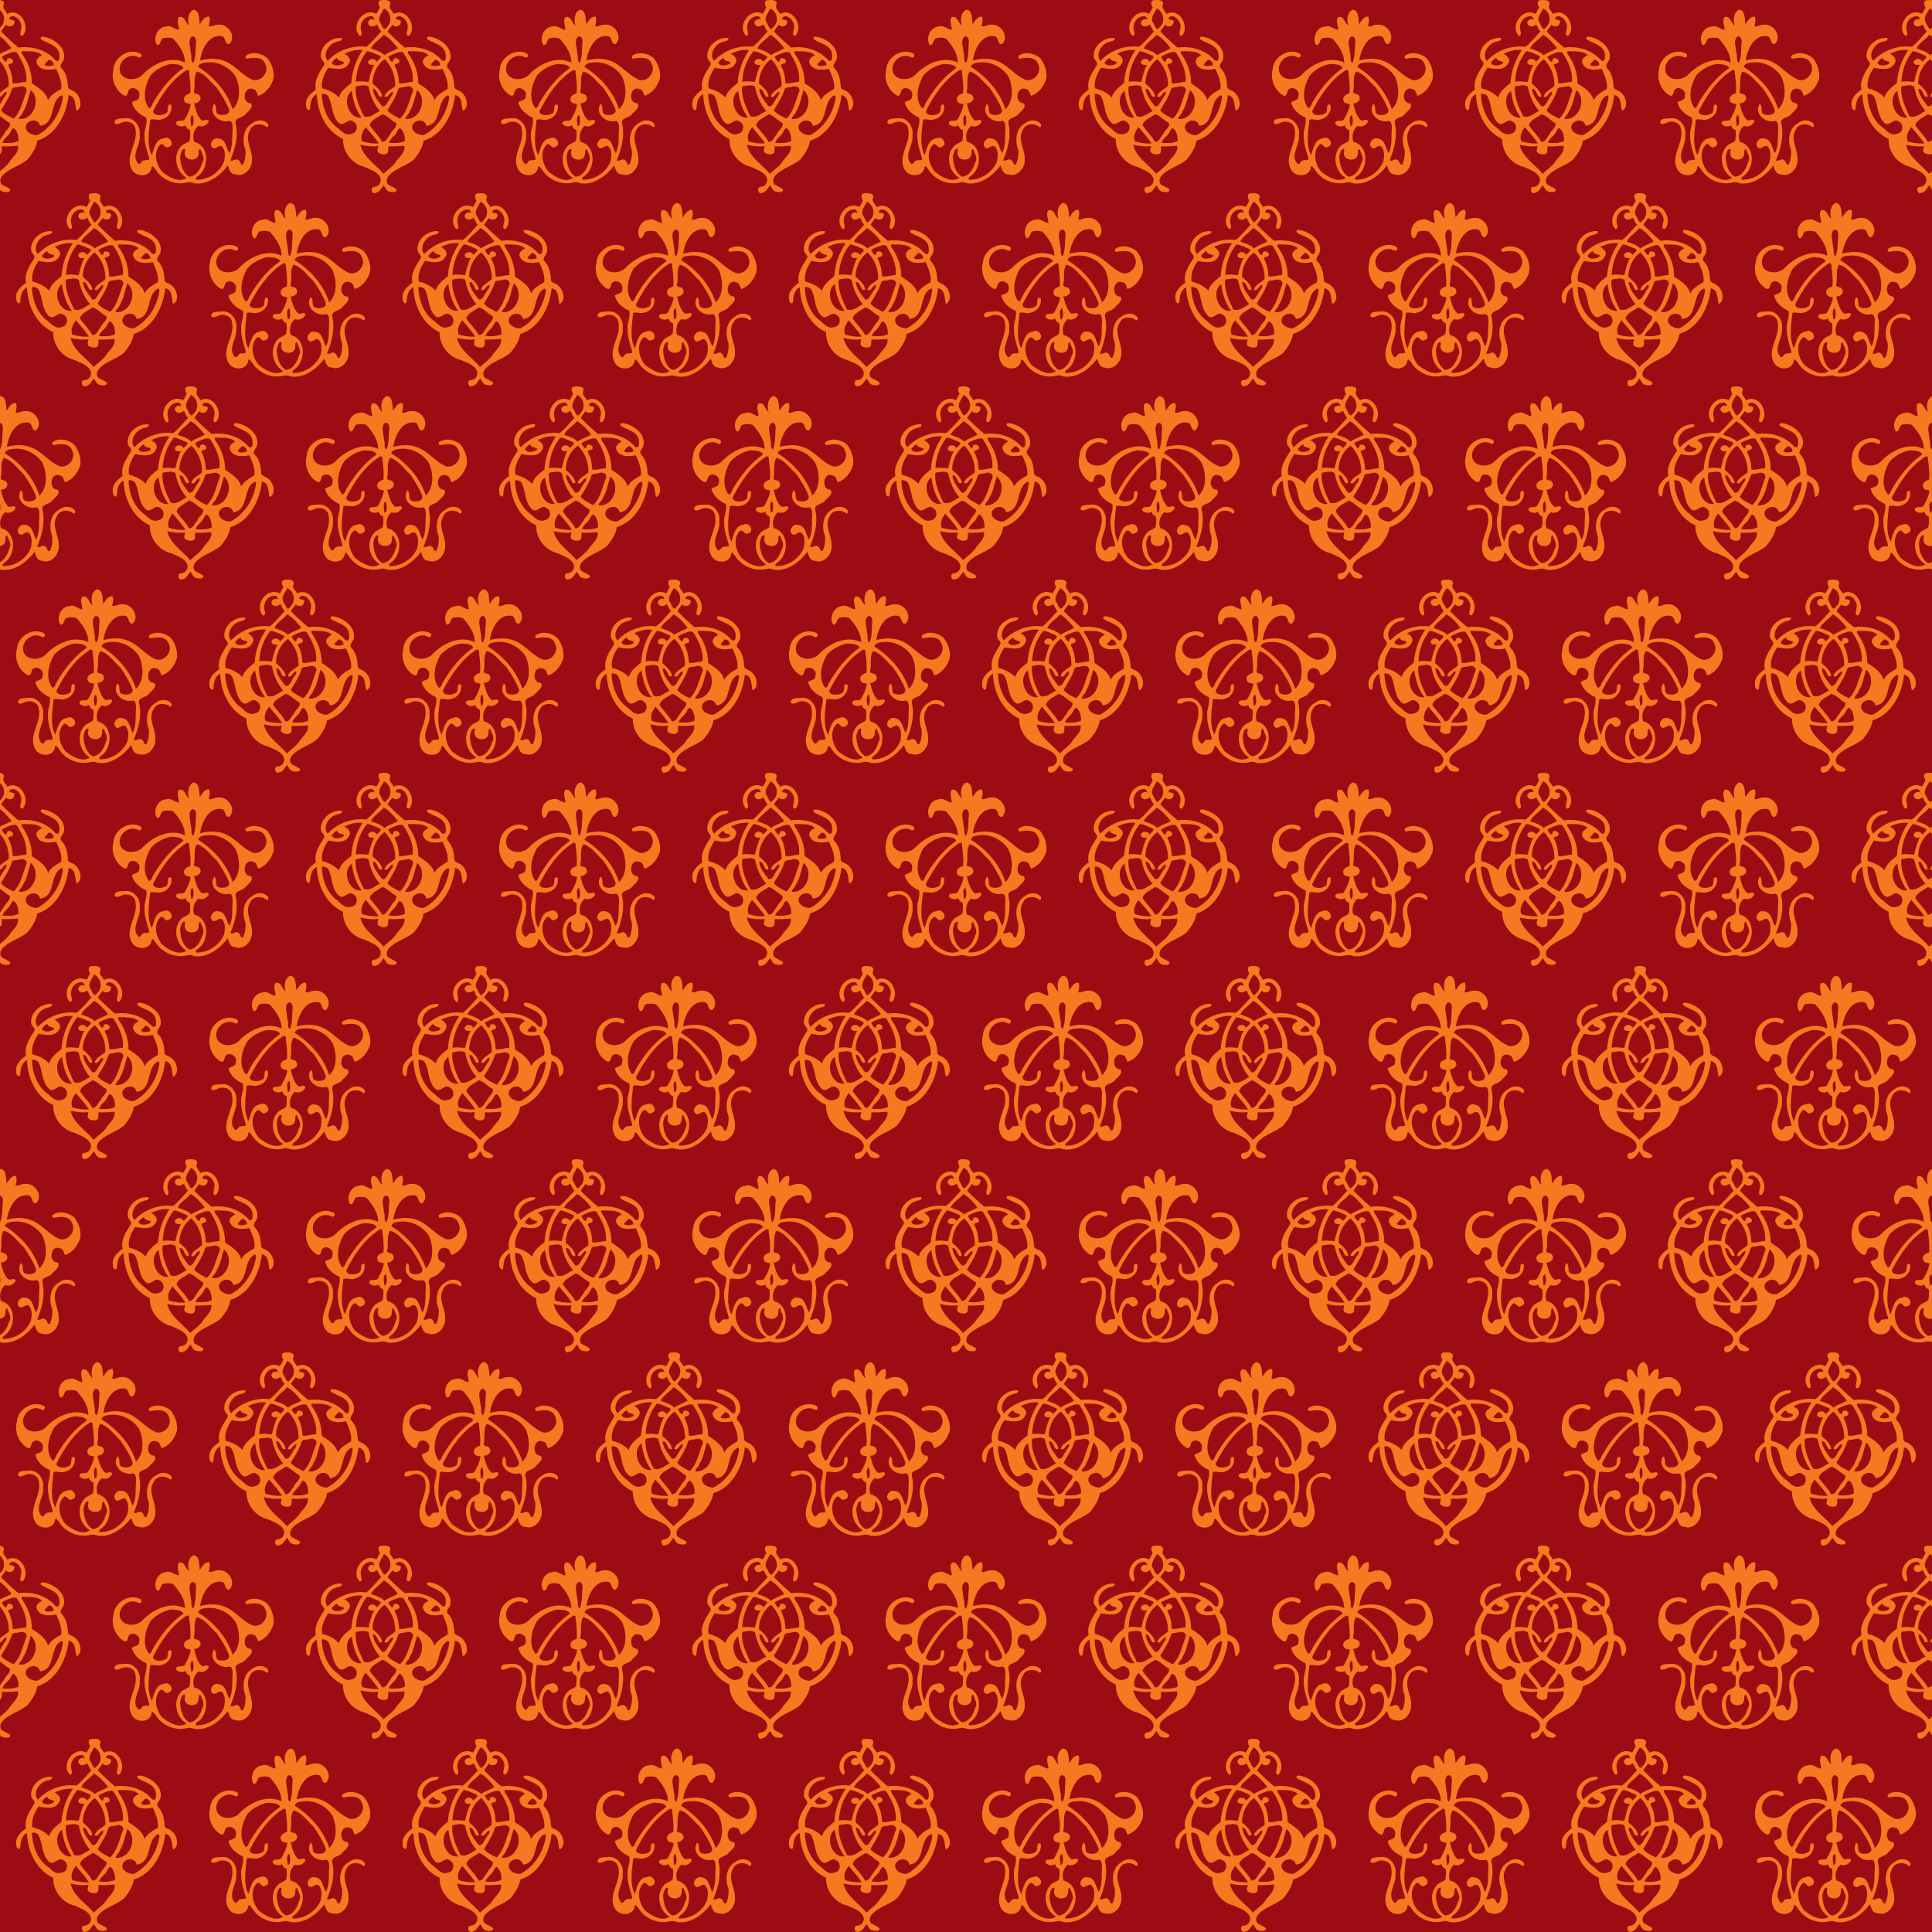 <?xml version="1.0" encoding="UTF-8" standalone="no"?>
<!-- Created with Inkscape (http://www.inkscape.org/) -->

<svg
   xmlns:dc="http://purl.org/dc/elements/1.1/"
   xmlns:cc="http://creativecommons.org/ns#"
   xmlns:rdf="http://www.w3.org/1999/02/22-rdf-syntax-ns#"
   xmlns:svg="http://www.w3.org/2000/svg"
   xmlns="http://www.w3.org/2000/svg"
   xmlns:xlink="http://www.w3.org/1999/xlink"
   xmlns:sodipodi="http://sodipodi.sourceforge.net/DTD/sodipodi-0.dtd"
   xmlns:inkscape="http://www.inkscape.org/namespaces/inkscape"
   width="338.667mm"
   height="338.667mm"
   viewBox="0 0 1200 1200"
   id="svg2"
   version="1.1"
   inkscape:version="0.91 r13725"
   sodipodi:docname="BackgroundPattern101Colour.svg">
  <defs
     id="defs4">
    <clipPath
       clipPathUnits="userSpaceOnUse"
       id="clipPath4457">
      <path
         style="opacity:0.6;fill:#ff0000;fill-opacity:1;stroke:none;stroke-width:6;stroke-miterlimit:4;stroke-dasharray:none;stroke-opacity:1"
         d="m 690,-747.638 1200,0 0,1200 -1200,0 z"
         id="path4459"
         inkscape:connector-curvature="0" />
    </clipPath>
  </defs>
  <sodipodi:namedview
     id="base"
     pagecolor="#ffffff"
     bordercolor="#666666"
     borderopacity="1.0"
     inkscape:pageopacity="0.0"
     inkscape:pageshadow="2"
     inkscape:zoom="0.55833335"
     inkscape:cx="599.99998"
     inkscape:cy="599.99998"
     inkscape:document-units="px"
     inkscape:current-layer="layer1"
     showgrid="false"
     inkscape:window-width="1600"
     inkscape:window-height="837"
     inkscape:window-x="-8"
     inkscape:window-y="-8"
     inkscape:window-maximized="1"
     fit-margin-top="0"
     fit-margin-left="0"
     fit-margin-right="0"
     fit-margin-bottom="0" />
  <g
     inkscape:label="Layer 1"
     inkscape:groupmode="layer"
     id="layer1"
     transform="translate(-690,747.638)">
    <g
       id="g4349"
       clip-path="url(#clipPath4457)">
      <path
         style="opacity:1;fill:#9d0c12;fill-opacity:1;stroke:none;stroke-width:6;stroke-miterlimit:4;stroke-dasharray:none;stroke-opacity:1"
         d="m 690,-747.638 1200,0 0,1200 -1200,0 z"
         id="path8721"
         inkscape:connector-curvature="0" />
      <path
         id="path4690"
         d="m 746.572,332.485 c 2.11,-0.21 6.111,-0.509 5.892,2.494 -1.484,2.297 1.181,4.073 2.089,6.034 7.932,-4.283 14.628,7.828 9.635,13.469 -2.974,0.747 -0.894,-3.711 -0.967,-5.179 0.582,-3.179 -3.551,-8.429 -6.856,-6.375 -2.427,2.562 3.757,0.873 2.53,3.464 -0.209,2.489 -3.562,3.213 -5.201,1.353 -0.84,1.448 -2.365,2.824 -2.963,4.235 3.386,3.446 6.978,6.826 10.692,9.95 8.322,-1.227 17.532,1.403 22.987,7.852 3.007,1.883 2.625,-2.998 2.281,-4.597 -1.425,-5.148 -7.374,-5.822 -11.239,-8.41 -1.016,-2.132 1.823,-1.623 3.047,-1.309 6.003,1.615 12.412,6.708 11.25,13.399 -0.341,1.928 -3.305,3.939 -1.531,5.825 2.915,2.922 3.695,7.112 3.977,11.017 -0.282,2.672 3.256,2.41 4.527,4.073 3.224,2.384 5.041,9.399 0.78,11.374 -1.1,-3.331 -0.084,-8.736 -4.852,-9.758 -1.205,11.492 -7.476,24.678 -19.526,28.386 -0.61,4.343 -3.202,8.13 -5.905,11.529 -4.651,4.154 -11.388,5.381 -15.619,10.063 -1.376,1.408 -2.024,3.944 -0.588,5.507 1.698,1.154 3.749,1.76 5.334,3.105 0.168,2.263 -3.045,1.762 -4.483,1.403 -2.037,-0.38 -2.454,-2.714 -3.643,-3.873 -1.363,1.715 -2.359,4.165 -4.797,4.613 -2.652,1.351 -3.695,-3.561 -1.032,-3.7 2.844,-0.013 4.751,-2.851 3.955,-5.368 -1.549,-4.073 -6.287,-5.232 -9.885,-7.041 -7.98,-1.865 -13.674,-9.404 -13.401,-17.327 -10.741,-4.972 -15.974,-16.734 -16.288,-27.82 -3.592,1.665 -3.931,5.683 -4.234,9.003 -0.517,2.295 -2.801,-0.304 -2.387,-1.613 -0.932,-4.558 2.638,-7.896 6.022,-10.246 -1.243,-5.712 2.086,-10.409 4.927,-14.977 1.417,-1.941 -1.655,-3.283 -1.745,-5.206 -0.761,-6.706 6.463,-12.795 13.097,-11.812 0.125,2.266 -2.95,1.825 -4.448,2.722 -4.291,1.563 -7.699,7.839 -4.475,11.4 5.746,-6.265 15.118,-9.955 23.938,-8.702 3.503,-2.662 6.322,-6.409 9.373,-9.585 -1.484,-1.104 -1.666,-2.94 -2.693,-4.304 -1.514,1.243 -3.95,2.053 -5.225,-0.013 -1.284,-2.171 1.758,-4.041 3.63,-2.924 -0.068,-1.23 -1.208,-2.685 -2.66,-2.114 -4.318,0.344 -6.767,5.256 -5.51,9.024 0.271,0.876 0.675,3.378 -0.972,3.113 -5.905,-6.037 2.126,-17.907 10.215,-13.726 0.983,-0.826 1.514,-2.693 2.346,-3.845 -0.734,-1.398 -1.818,-4.096 0.601,-4.582 m 1.956,5.169 c -1.482,2.869 -4.635,6.218 -1.934,9.391 0.685,1.348 1.877,5.059 3.503,2.386 3.96,-3.412 2.79,-9.567 -1.568,-11.778 m -0.179,16.325 c -2.308,3 -6.561,5.043 -7.94,8.494 2.806,0.989 6.182,1.838 8.387,4.183 2.449,-1.949 5.962,-2.727 8.327,-4.38 -2.335,-2.977 -5.491,-6.643 -8.774,-8.298 m -17.004,9.462 c -2.56,0.325 -5.03,1.146 -7.33,2.266 2.07,1.353 4.486,3.255 2.774,5.964 -2.416,4.776 -8.46,3.59 -12.859,2.751 -2.468,3.693 -4.741,8.371 -3.76,12.798 3.963,1.023 7.601,2.735 10.367,5.675 1.067,-3.952 4.583,-6.467 7.647,-8.977 0.423,-7.288 2.909,-14.243 6.997,-20.359 -1.243,-0.351 -2.565,-0.218 -3.836,-0.118 m 6.637,0.721 c -4.356,5.442 -6.704,12.158 -6.927,19.008 2.614,-0.65 5.193,-0.086 7.821,0.092 0.913,-3.64 1.728,-7.422 3.557,-10.716 -1.552,0.42 -4.453,0.079 -3.665,-2.211 1.113,-2.004 4.35,-1.81 5.131,0.375 0.875,-0.931 3.993,-2.935 1.745,-3.847 -2.527,-0.968 -4.9,-2.436 -7.661,-2.701 m 25.807,0 c -0.599,0.071 -0.479,1.259 -0.084,1.705 3.811,5.318 6.176,11.804 6.103,18.248 4.136,2.798 8.649,5.434 10.05,10.467 1.612,-3.331 5.047,-5.122 8.165,-6.955 0.628,-4.393 -1.447,-8.526 -3.107,-12.465 -4.134,0.808 -9.958,1.23 -11.995,-3.315 -1.192,-2.331 1.176,-4.288 3.188,-5.13 -2.812,-3.04 -8.468,-2.337 -12.32,-2.554 m -6.155,0.616 c -2.229,0.708 -4.508,1.524 -6.461,2.814 0.349,1.24 2.698,4.836 3.107,2.145 0.23,-2.088 3.708,-1.361 3.809,0.559 0.328,2.263 -3.497,1.057 -2.893,3.034 1.856,3.26 2.492,7.023 2.652,10.684 2.63,0.572 5.664,-0.865 8.435,-0.75 0.834,-6.514 -2.349,-12.761 -5.811,-18.211 -0.791,-0.608 -1.934,-0.391 -2.839,-0.275 m -38.138,3.64 c -1.59,0.27 -2.446,1.778 -3.478,2.824 0.902,2.481 4.857,2.001 6.886,0.913 2.836,-2.179 -3.448,-1.198 -3.408,-3.737 m 29.41,0.742 c -4.749,3.304 -7.596,9.509 -7.49,15.101 2.457,2.116 5.629,4.739 5.989,7.975 -3.091,1.749 -2.636,-5.287 -5.838,-4.621 0.268,4.041 3.397,7.495 5.762,10.739 2.517,0.574 3.275,-2.722 4.508,-4.22 0.596,-1.642 2.771,-2.956 2.097,-4.815 -2.17,0.351 -2.709,4.288 -5.112,3.034 0.547,-3.16 4.497,-4.5 6.637,-6.619 0.225,-6.124 -2.132,-12.174 -6.553,-16.574 m 31.098,0.511 c -0.496,1.191 -2.213,1.733 -2.308,3.047 1.593,1.133 3.782,0.559 5.572,0.184 0.461,-1.605 -1.753,-3.929 -3.264,-3.231 m -45.926,15.864 c -1.073,0.351 -3.085,-0.191 -3.218,1.29 -0.284,6.276 2.489,12.245 5.171,17.726 3.887,1.369 6.726,-1.823 9.901,-3.249 -3.63,-4.217 -6.025,-9.606 -6.965,-15.056 -1.417,-1.044 -3.221,-1.054 -4.889,-0.711 m 27.614,0.795 c -1.62,0.438 -4.185,-0.118 -4.505,1.993 -1.414,4.547 -4.177,8.466 -6.542,12.523 1.669,2.397 5.169,3.818 7.783,5.219 4.402,-4.186 5.556,-10.556 7.642,-16.039 1.796,-3.179 -1.68,-4.886 -4.378,-3.695 m 7.433,2.014 c -1.566,4.422 -2.048,9.244 -4.713,13.249 -0.23,1.909 -2.647,2.869 -2.576,4.7 9.508,0.653 13.645,-12.656 7.29,-17.949 m -40.622,0.504 c -6.222,4.209 -2.116,17.713 6.136,16.527 -3.763,-4.773 -5.453,-11.025 -6.136,-16.527 m -18.64,1.849 c 0.146,7.438 3.026,16.396 9.914,21.13 2.449,2.098 4.814,5.111 8.666,3.59 3.757,-0.553 4.247,-6.011 0.997,-7.516 -3.194,-2.762 -6.136,3.805 -9.161,0.614 -4.456,-4.348 -3.616,-10.836 -6.222,-16.021 -0.726,-1.424 -2.644,-2.08 -4.193,-1.796 m 78.032,1.057 c -7.244,3.971 -3.14,17.623 -13.022,18.751 -1.013,-4.55 -7.008,-4.078 -8.714,-0.365 -1.273,3.986 4.001,6.491 7.067,6.131 8.915,-4.749 14.487,-13.907 15.814,-23.527 -0.011,-0.653 -0.368,-1.379 -1.146,-0.991 m -40.387,11.547 c -2.763,2.006 -7.057,3.498 -7.861,6.834 2.256,3.614 5.746,6.449 7.65,10.278 2.703,0.354 3.535,-3.047 5.171,-4.692 0.81,-2.497 4.35,-4.159 3.6,-6.947 -3.023,-1.484 -5.415,-4.595 -8.56,-5.473 m -10.402,8.012 c -1.839,2.596 -3.519,5.591 -2.173,8.872 3.329,0.983 6.802,1.471 10.283,1.256 -2.327,-3.572 -5.377,-6.876 -8.11,-10.128 m 21.411,0.64 c -1.162,0.262 -1.541,1.505 -2.042,2.405 -1.159,2.565 -4.256,3.884 -4.973,6.69 3.302,0.304 6.87,0.325 9.933,-1.033 0.165,-2.762 -0.588,-6.417 -2.917,-8.062 m -24.659,10.362 c 1.834,7.902 9.63,12.237 14.322,17.983 2.752,-2.699 6.45,-4.967 8.444,-8.481 2.051,-2.575 5.353,-5.387 4.489,-8.932 -3.286,0.249 -6.569,0.569 -9.874,0.341 -0.371,1.594 0.558,4.165 -1.533,4.862 -2.051,0.574 -6.19,-0.367 -5.09,-3.184 -0.087,-0.59 0.867,-2.051 -0.228,-1.754 -3.532,0.454 -7.076,-0.134 -10.529,-0.834 z"
         style="opacity:1;fill:#f47920;fill-opacity:1"
         inkscape:connector-curvature="0" />
      <path
         style="opacity:1;fill:#f47920;fill-opacity:1"
         inkscape:connector-curvature="0"
         id="path4"
         d="m 870.248,338.362 c 4.199,0.533 3.204,6.547 3.92,9.056 1.357,-1.939 2.762,-4.933 5.676,-4.743 0.947,1.854 0.231,4.031 -0.162,5.93 1.855,0.768 3.737,-1.173 5.711,-0.868 6.046,-0.981 11.83,7.213 7.017,11.984 -3.163,0.324 -1.851,-4.258 -4.678,-4.869 -8.238,-1.29 -12.539,8.425 -13.478,15.059 4.801,-1.258 10.24,-1.633 15.098,0.309 6.843,2.574 11.183,9.307 18.004,11.856 5.245,0.987 10.101,-5.294 7.351,-10.043 -1.488,-4.529 -7.219,-4.026 -10.942,-3.265 -1.319,0.333 -1.85,-1.431 -0.719,-2.044 4.022,-2.514 9.468,-1.231 12.95,1.658 2.889,3.641 4.611,8.432 3.806,13.097 -1.505,4.593 -4.697,8.9 -9.477,10.426 -0.826,-1.566 -0.941,-3.967 -3.145,-4.23 -5.742,-2.337 -7.443,8.784 -1.353,8.854 2.058,2.367 -1.683,4.943 -3.254,6.611 -1.587,2.772 -7.241,1.921 -6.136,6.206 1.736,7.711 -0.449,15.514 -3.345,22.589 1.525,1.025 3.485,-1.633 5.02,-0.101 1.358,0.417 1.161,3.92 2.981,2.505 1.204,-2.778 1.697,-6.07 1.308,-9.074 -2.208,-5.533 -1.39,-13.309 4.3,-16.359 2.636,-2.336 7.459,-2.484 9.714,0.417 0.612,0.79 -0.06,2.79 -1.119,1.716 -2.859,-2.337 -8.258,-1.951 -9.813,1.719 -3.927,6.105 1.339,12.323 1.018,18.579 0.406,5.335 -4.707,11.423 -10.402,9.309 -3.197,0 -3.796,-3.236 -4.598,-5.509 -4.819,6.36 -12.404,12.234 -20.827,11.081 -1.511,-0.638 -3.157,-0.926 -4.757,-0.453 -7.26,1.735 -15.339,-1.716 -19.248,-8.067 -0.61,-0.579 -1.753,-2.843 -2.468,-1.698 -0.383,6.359 -9.373,6.776 -12.246,1.829 -4.846,-8.395 3.975,-16.468 2.187,-25.058 -0.3,-4.262 -5.319,-5.853 -8.727,-4.235 -1.27,0.593 -3.141,1.552 -4.259,0.245 -0.186,-3.454 4.6,-2.662 6.777,-3.005 5.52,-0.56 9.757,5.436 8.809,10.613 0.873,5.688 -5.46,12.211 -1.132,17.351 1.63,1.832 2.146,-1.745 3.729,-1.74 1.056,-0.498 3.995,0.561 3.241,-1.632 -1.227,-4.394 -2.895,-8.799 -2.786,-13.433 -0.528,-3.925 2.07,-7.681 1.006,-11.575 -4.046,-1.693 -7.833,-4.979 -8.92,-9.371 1.333,-1.39 4.764,-1.039 4.553,-3.851 1.391,-3.678 -4.179,-7.026 -6.513,-3.693 -0.665,1.453 -0.64,4.382 -3.136,3.079 -5.252,-3.3 -7.948,-9.952 -6.299,-16.087 0.365,-7.656 9.694,-13.466 16.619,-9.865 1.491,0.712 0.641,3.277 -1.167,2.365 -5.738,-3.334 -13.412,3.024 -11.277,9.431 2.193,5.528 10.699,5.18 14.158,1.065 6.576,-6.663 16.903,-11.535 26.068,-7.235 0.036,-5.621 -3.611,-10.722 -7.271,-14.835 -1.815,-0.777 -4.009,-0.735 -5.931,-0.325 -2.327,0.471 -1.517,4.565 -4.184,4.331 -2.739,-4.274 0.215,-11.201 5.533,-11.503 3.125,-1.257 5.355,1.859 8.101,1.996 0.165,-2.287 -1.856,-5.855 0.153,-7.984 3.73,-0.623 3.737,3.852 6.137,5.352 -1.071,-3.309 -0.735,-8.349 2.826,-9.867 m -1.142,16.753 c -2.831,2.399 -0.607,7.102 -0.633,10.293 1.011,1.798 -0.407,5.128 1.581,6.034 1.799,-4.105 1.262,-8.757 1.707,-13.105 0.214,-1.537 -0.669,-3.918 -2.655,-3.221 m 9.961,15.996 c -2.127,0.202 -5.468,0.291 -5.978,2.834 9.701,6.117 17.839,15.167 21.389,26.236 5.179,-4.944 4.766,-13.97 1.892,-20.28 -3.647,-5.636 -10.594,-9.349 -17.303,-8.79 m -22.908,0.947 c -4.693,0.951 -9.375,3.456 -12.575,7.086 -3.469,5.99 -5.596,14.466 -1.021,20.403 1.72,-0.236 1.825,-2.387 2.64,-3.589 4.844,-8.22 10.799,-15.858 18.733,-21.334 -0.968,-2.527 -5.346,-2.334 -7.777,-2.567 m 9.879,3.82 c -9.436,5.943 -15.958,15.638 -20.96,25.444 -0.076,3.121 5.543,3.013 7.591,1.639 2.972,-0.75 0.085,-6.593 3.628,-5.538 1.058,3.906 -1.831,8.169 -5.708,8.98 -2.329,1.167 -4.991,-0.498 -7.31,0.304 -0.697,7.099 -2.31,15.585 0.988,22.015 1.391,-3.615 2.15,-9.969 7.486,-10.455 3.541,-2.096 7.323,4.286 2.892,5.364 -2.255,1.563 -3.059,-3.027 -5.106,-1.446 -4.56,4.687 -2.634,12.36 1.154,16.836 3.97,3.167 10.294,7.164 15.163,3.812 -6.518,-3.69 -8.69,-13.717 -3.568,-19.419 1.388,-1.797 3.907,-2.073 5.446,-3.631 0.427,-2.162 0.493,-4.575 0.231,-6.701 -1.521,-0.334 -2.314,-1.5 -2.723,-2.872 -1.823,1.199 -4.435,0.812 -5.867,-0.86 -0.305,-3.415 4.314,-0.889 5.433,-2.974 1.601,-2.945 3.237,-5.976 3.616,-9.365 -1.563,-0.426 -3.472,-0.227 -4.011,-2.202 -0.858,-2.533 1.733,-3.924 3.738,-4.5 0.475,-4.345 -0.173,-8.706 -0.677,-13.018 0.321,-0.943 -0.63,-1.729 -1.439,-1.414 m 6.232,0.891 c -2.227,3.475 -0.926,7.91 -1.69,11.762 -0.978,2.931 2.89,1.374 3.545,3.468 1.613,2.387 -1.291,4.645 -3.609,4.554 0.963,3.747 1.856,7.856 4.785,10.567 1.337,0.443 4.616,-1.541 4.254,1.123 -1.44,2.207 -3.868,3.267 -6.351,2.294 -2.94,2.489 -3.786,6.389 -2.634,9.899 9.846,2.37 9.489,16.941 1.874,21.652 -0.617,0.34 -1.266,1.412 -0.528,1.89 7.277,0.277 14.498,-4.515 17.263,-11.266 0.637,-3.094 1.03,-7.015 -1.371,-9.471 -2.242,-1.188 -4.21,2.851 -6.163,0.508 -2.012,-2.315 1.201,-6.371 4.01,-5.319 4.794,0.25 4.878,6.257 6.81,9.051 2.416,-4.671 1.549,-10.163 2.017,-15.221 -0.057,-1.757 0.031,-5.418 -2.792,-4.637 -5.774,1.001 -12.378,-4.98 -8.717,-10.725 2.252,1.404 0.02,5.613 2.858,6.545 2.327,0.905 7.778,0.244 6.262,-3.495 -1.859,-4.69 -4.651,-9.021 -7.525,-13.162 -3.971,-3.471 -6.969,-8.542 -12.3,-10.019 m -2.699,27.014 c -2.099,1.247 -0.912,5.151 -0.803,6.967 2.116,-0.242 1.484,-5.708 0.803,-6.967 m -5.05,21.038 c -2.018,0.298 -2.154,3.134 -2.668,4.683 0.156,4.588 1.408,10.058 5.635,12.608 4.554,-0.207 7.117,-5.052 8.22,-8.973 1.822,-2.588 -0.412,-5.596 -1.277,-8.132 -1.562,0.043 -0.746,2.618 -1.198,3.549 -0.546,4.227 -8.249,3.827 -8.489,-0.492 -0.397,-0.837 0.762,-2.989 -0.223,-3.242 z" />
      <use
         height="100%"
         width="100%"
         transform="translate(240,0)"
         id="use8081"
         xlink:href="#path4690"
         y="0"
         x="0" />
      <use
         height="100%"
         width="100%"
         transform="translate(240,0)"
         id="use8083"
         xlink:href="#path4"
         y="0"
         x="0" />
      <use
         height="100%"
         width="100%"
         transform="translate(480,0)"
         id="use8085"
         xlink:href="#path4690"
         y="0"
         x="0" />
      <use
         height="100%"
         width="100%"
         transform="translate(480,0)"
         id="use8087"
         xlink:href="#path4"
         y="0"
         x="0" />
      <use
         height="100%"
         width="100%"
         transform="translate(480,0)"
         id="use8089"
         xlink:href="#use8081"
         y="0"
         x="0" />
      <use
         height="100%"
         width="100%"
         transform="translate(480,0)"
         id="use8091"
         xlink:href="#use8083"
         y="0"
         x="0" />
      <use
         height="100%"
         width="100%"
         transform="translate(960,0)"
         id="use8093"
         xlink:href="#path4690"
         y="0"
         x="0" />
      <use
         height="100%"
         width="100%"
         transform="translate(960,0)"
         id="use8095"
         xlink:href="#path4"
         y="0"
         x="0" />
      <use
         height="100%"
         width="100%"
         transform="translate(-60,-120)"
         id="use8109"
         xlink:href="#path4690"
         y="0"
         x="0" />
      <use
         height="100%"
         width="100%"
         transform="translate(-60,-120)"
         id="use8111"
         xlink:href="#path4"
         y="0"
         x="0" />
      <use
         height="100%"
         width="100%"
         transform="translate(-60,-120)"
         id="use8113"
         xlink:href="#use8081"
         y="0"
         x="0" />
      <use
         height="100%"
         width="100%"
         transform="translate(-60,-120)"
         id="use8115"
         xlink:href="#use8083"
         y="0"
         x="0" />
      <use
         height="100%"
         width="100%"
         transform="translate(-60,-120)"
         id="use8117"
         xlink:href="#use8085"
         y="0"
         x="0" />
      <use
         height="100%"
         width="100%"
         transform="translate(-60,-120)"
         id="use8119"
         xlink:href="#use8087"
         y="0"
         x="0" />
      <use
         height="100%"
         width="100%"
         transform="translate(-60,-120)"
         id="use8121"
         xlink:href="#use8089"
         y="0"
         x="0" />
      <use
         height="100%"
         width="100%"
         transform="translate(-60,-120)"
         id="use8123"
         xlink:href="#use8091"
         y="0"
         x="0" />
      <use
         height="100%"
         width="100%"
         transform="translate(-60,-120)"
         id="use8125"
         xlink:href="#use8093"
         y="0"
         x="0" />
      <use
         height="100%"
         width="100%"
         transform="translate(-60,-120)"
         id="use8127"
         xlink:href="#use8095"
         y="0"
         x="0" />
      <use
         height="100%"
         width="100%"
         transform="translate(-120,-240)"
         id="use8143"
         xlink:href="#path4"
         y="0"
         x="0" />
      <use
         height="100%"
         width="100%"
         transform="translate(-120,-240)"
         id="use8145"
         xlink:href="#use8081"
         y="0"
         x="0" />
      <use
         height="100%"
         width="100%"
         transform="translate(-120,-240)"
         id="use8147"
         xlink:href="#use8083"
         y="0"
         x="0" />
      <use
         height="100%"
         width="100%"
         transform="translate(-120,-240)"
         id="use8149"
         xlink:href="#use8085"
         y="0"
         x="0" />
      <use
         height="100%"
         width="100%"
         transform="translate(-120,-240)"
         id="use8151"
         xlink:href="#use8087"
         y="0"
         x="0" />
      <use
         height="100%"
         width="100%"
         transform="translate(-120,-240)"
         id="use8153"
         xlink:href="#use8089"
         y="0"
         x="0" />
      <use
         height="100%"
         width="100%"
         transform="translate(-120,-240)"
         id="use8155"
         xlink:href="#use8091"
         y="0"
         x="0" />
      <use
         height="100%"
         width="100%"
         transform="translate(-120,-240)"
         id="use8157"
         xlink:href="#use8093"
         y="0"
         x="0" />
      <use
         height="100%"
         width="100%"
         transform="translate(-120,-240)"
         id="use8159"
         xlink:href="#use8095"
         y="0"
         x="0" />
      <use
         height="100%"
         width="100%"
         transform="translate(-180,-360)"
         id="use8175"
         xlink:href="#path4"
         y="0"
         x="0" />
      <use
         height="100%"
         width="100%"
         transform="translate(-180,-360)"
         id="use8177"
         xlink:href="#use8081"
         y="0"
         x="0" />
      <use
         height="100%"
         width="100%"
         transform="translate(-180,-360)"
         id="use8179"
         xlink:href="#use8083"
         y="0"
         x="0" />
      <use
         height="100%"
         width="100%"
         transform="translate(-180,-360)"
         id="use8181"
         xlink:href="#use8085"
         y="0"
         x="0" />
      <use
         height="100%"
         width="100%"
         transform="translate(-180,-360)"
         id="use8183"
         xlink:href="#use8087"
         y="0"
         x="0" />
      <use
         height="100%"
         width="100%"
         transform="translate(-180,-360)"
         id="use8185"
         xlink:href="#use8089"
         y="0"
         x="0" />
      <use
         height="100%"
         width="100%"
         transform="translate(-180,-360)"
         id="use8187"
         xlink:href="#use8091"
         y="0"
         x="0" />
      <use
         height="100%"
         width="100%"
         transform="translate(-180,-360)"
         id="use8189"
         xlink:href="#use8093"
         y="0"
         x="0" />
      <use
         height="100%"
         width="100%"
         transform="translate(-180,-360)"
         id="use8191"
         xlink:href="#use8095"
         y="0"
         x="0" />
      <use
         height="100%"
         width="100%"
         transform="translate(0,-480)"
         id="use8205"
         xlink:href="#path4690"
         y="0"
         x="0" />
      <use
         height="100%"
         width="100%"
         transform="translate(0,-480)"
         id="use8207"
         xlink:href="#path4"
         y="0"
         x="0" />
      <use
         height="100%"
         width="100%"
         transform="translate(0,-480)"
         id="use8209"
         xlink:href="#use8081"
         y="0"
         x="0" />
      <use
         height="100%"
         width="100%"
         transform="translate(0,-480)"
         id="use8211"
         xlink:href="#use8083"
         y="0"
         x="0" />
      <use
         height="100%"
         width="100%"
         transform="translate(0,-480)"
         id="use8213"
         xlink:href="#use8085"
         y="0"
         x="0" />
      <use
         height="100%"
         width="100%"
         transform="translate(0,-480)"
         id="use8215"
         xlink:href="#use8087"
         y="0"
         x="0" />
      <use
         height="100%"
         width="100%"
         transform="translate(0,-480)"
         id="use8217"
         xlink:href="#use8089"
         y="0"
         x="0" />
      <use
         height="100%"
         width="100%"
         transform="translate(0,-480)"
         id="use8219"
         xlink:href="#use8091"
         y="0"
         x="0" />
      <use
         height="100%"
         width="100%"
         transform="translate(0,-480)"
         id="use8221"
         xlink:href="#use8093"
         y="0"
         x="0" />
      <use
         height="100%"
         width="100%"
         transform="translate(0,-480)"
         id="use8223"
         xlink:href="#use8095"
         y="0"
         x="0" />
      <use
         height="100%"
         width="100%"
         transform="translate(0,-480)"
         id="use8237"
         xlink:href="#use8109"
         y="0"
         x="0" />
      <use
         height="100%"
         width="100%"
         transform="translate(0,-480)"
         id="use8239"
         xlink:href="#use8111"
         y="0"
         x="0" />
      <use
         height="100%"
         width="100%"
         transform="translate(0,-480)"
         id="use8241"
         xlink:href="#use8113"
         y="0"
         x="0" />
      <use
         height="100%"
         width="100%"
         transform="translate(0,-480)"
         id="use8243"
         xlink:href="#use8115"
         y="0"
         x="0" />
      <use
         height="100%"
         width="100%"
         transform="translate(0,-480)"
         id="use8245"
         xlink:href="#use8117"
         y="0"
         x="0" />
      <use
         height="100%"
         width="100%"
         transform="translate(0,-480)"
         id="use8247"
         xlink:href="#use8119"
         y="0"
         x="0" />
      <use
         height="100%"
         width="100%"
         transform="translate(0,-480)"
         id="use8249"
         xlink:href="#use8121"
         y="0"
         x="0" />
      <use
         height="100%"
         width="100%"
         transform="translate(0,-480)"
         id="use8251"
         xlink:href="#use8123"
         y="0"
         x="0" />
      <use
         height="100%"
         width="100%"
         transform="translate(0,-480)"
         id="use8253"
         xlink:href="#use8125"
         y="0"
         x="0" />
      <use
         height="100%"
         width="100%"
         transform="translate(0,-480)"
         id="use8255"
         xlink:href="#use8127"
         y="0"
         x="0" />
      <use
         height="100%"
         width="100%"
         transform="translate(0,-480)"
         id="use8271"
         xlink:href="#use8143"
         y="0"
         x="0" />
      <use
         height="100%"
         width="100%"
         transform="translate(0,-480)"
         id="use8273"
         xlink:href="#use8145"
         y="0"
         x="0" />
      <use
         height="100%"
         width="100%"
         transform="translate(0,-480)"
         id="use8275"
         xlink:href="#use8147"
         y="0"
         x="0" />
      <use
         height="100%"
         width="100%"
         transform="translate(0,-480)"
         id="use8277"
         xlink:href="#use8149"
         y="0"
         x="0" />
      <use
         height="100%"
         width="100%"
         transform="translate(0,-480)"
         id="use8279"
         xlink:href="#use8151"
         y="0"
         x="0" />
      <use
         height="100%"
         width="100%"
         transform="translate(0,-480)"
         id="use8281"
         xlink:href="#use8153"
         y="0"
         x="0" />
      <use
         height="100%"
         width="100%"
         transform="translate(0,-480)"
         id="use8283"
         xlink:href="#use8155"
         y="0"
         x="0" />
      <use
         height="100%"
         width="100%"
         transform="translate(0,-480)"
         id="use8285"
         xlink:href="#use8157"
         y="0"
         x="0" />
      <use
         height="100%"
         width="100%"
         transform="translate(0,-480)"
         id="use8287"
         xlink:href="#use8159"
         y="0"
         x="0" />
      <use
         height="100%"
         width="100%"
         transform="translate(0,-480)"
         id="use8303"
         xlink:href="#use8175"
         y="0"
         x="0" />
      <use
         height="100%"
         width="100%"
         transform="translate(0,-480)"
         id="use8305"
         xlink:href="#use8177"
         y="0"
         x="0" />
      <use
         height="100%"
         width="100%"
         transform="translate(0,-480)"
         id="use8307"
         xlink:href="#use8179"
         y="0"
         x="0" />
      <use
         height="100%"
         width="100%"
         transform="translate(0,-480)"
         id="use8309"
         xlink:href="#use8181"
         y="0"
         x="0" />
      <use
         height="100%"
         width="100%"
         transform="translate(0,-480)"
         id="use8311"
         xlink:href="#use8183"
         y="0"
         x="0" />
      <use
         height="100%"
         width="100%"
         transform="translate(0,-480)"
         id="use8313"
         xlink:href="#use8185"
         y="0"
         x="0" />
      <use
         height="100%"
         width="100%"
         transform="translate(0,-480)"
         id="use8315"
         xlink:href="#use8187"
         y="0"
         x="0" />
      <use
         height="100%"
         width="100%"
         transform="translate(0,-480)"
         id="use8317"
         xlink:href="#use8189"
         y="0"
         x="0" />
      <use
         height="100%"
         width="100%"
         transform="translate(0,-480)"
         id="use8319"
         xlink:href="#use8191"
         y="0"
         x="0" />
      <use
         height="100%"
         width="100%"
         transform="translate(0,-480)"
         id="use8333"
         xlink:href="#use8205"
         y="0"
         x="0" />
      <use
         height="100%"
         width="100%"
         transform="translate(0,-480)"
         id="use8335"
         xlink:href="#use8207"
         y="0"
         x="0" />
      <use
         height="100%"
         width="100%"
         transform="translate(0,-480)"
         id="use8337"
         xlink:href="#use8209"
         y="0"
         x="0" />
      <use
         height="100%"
         width="100%"
         transform="translate(0,-480)"
         id="use8339"
         xlink:href="#use8211"
         y="0"
         x="0" />
      <use
         height="100%"
         width="100%"
         transform="translate(0,-480)"
         id="use8341"
         xlink:href="#use8213"
         y="0"
         x="0" />
      <use
         height="100%"
         width="100%"
         transform="translate(0,-480)"
         id="use8343"
         xlink:href="#use8215"
         y="0"
         x="0" />
      <use
         height="100%"
         width="100%"
         transform="translate(0,-480)"
         id="use8345"
         xlink:href="#use8217"
         y="0"
         x="0" />
      <use
         height="100%"
         width="100%"
         transform="translate(0,-480)"
         id="use8347"
         xlink:href="#use8219"
         y="0"
         x="0" />
      <use
         height="100%"
         width="100%"
         transform="translate(0,-480)"
         id="use8349"
         xlink:href="#use8221"
         y="0"
         x="0" />
      <use
         height="100%"
         width="100%"
         transform="translate(0,-480)"
         id="use8351"
         xlink:href="#use8223"
         y="0"
         x="0" />
      <use
         height="100%"
         width="100%"
         transform="translate(0,-480)"
         id="use8365"
         xlink:href="#use8237"
         y="0"
         x="0" />
      <use
         height="100%"
         width="100%"
         transform="translate(0,-480)"
         id="use8367"
         xlink:href="#use8239"
         y="0"
         x="0" />
      <use
         height="100%"
         width="100%"
         transform="translate(0,-480)"
         id="use8369"
         xlink:href="#use8241"
         y="0"
         x="0" />
      <use
         height="100%"
         width="100%"
         transform="translate(0,-480)"
         id="use8371"
         xlink:href="#use8243"
         y="0"
         x="0" />
      <use
         height="100%"
         width="100%"
         transform="translate(0,-480)"
         id="use8373"
         xlink:href="#use8245"
         y="0"
         x="0" />
      <use
         height="100%"
         width="100%"
         transform="translate(0,-480)"
         id="use8375"
         xlink:href="#use8247"
         y="0"
         x="0" />
      <use
         height="100%"
         width="100%"
         transform="translate(0,-480)"
         id="use8377"
         xlink:href="#use8249"
         y="0"
         x="0" />
      <use
         height="100%"
         width="100%"
         transform="translate(0,-480)"
         id="use8379"
         xlink:href="#use8251"
         y="0"
         x="0" />
      <use
         height="100%"
         width="100%"
         transform="translate(0,-480)"
         id="use8381"
         xlink:href="#use8253"
         y="0"
         x="0" />
      <use
         height="100%"
         width="100%"
         transform="translate(0,-480)"
         id="use8383"
         xlink:href="#use8255"
         y="0"
         x="0" />
      <use
         height="100%"
         width="100%"
         transform="translate(240,0)"
         id="use8475"
         xlink:href="#use8125"
         y="0"
         x="0" />
      <use
         height="100%"
         width="100%"
         transform="translate(240,0)"
         id="use8477"
         xlink:href="#use8157"
         y="0"
         x="0" />
      <use
         height="100%"
         width="100%"
         transform="translate(240,0)"
         id="use8479"
         xlink:href="#use8189"
         y="0"
         x="0" />
      <use
         height="100%"
         width="100%"
         transform="translate(240,0)"
         id="use8481"
         xlink:href="#use8253"
         y="0"
         x="0" />
      <use
         height="100%"
         width="100%"
         transform="translate(240,0)"
         id="use8483"
         xlink:href="#use8285"
         y="0"
         x="0" />
      <use
         height="100%"
         width="100%"
         transform="translate(240,0)"
         id="use8485"
         xlink:href="#use8317"
         y="0"
         x="0" />
      <use
         height="100%"
         width="100%"
         transform="translate(240,0)"
         id="use8487"
         xlink:href="#use8381"
         y="0"
         x="0" />
      <use
         height="100%"
         width="100%"
         transform="translate(240,0)"
         id="use8489"
         xlink:href="#use8319"
         y="0"
         x="0" />
      <use
         height="100%"
         width="100%"
         transform="translate(240,0)"
         id="use8491"
         xlink:href="#use8191"
         y="0"
         x="0" />
    </g>
  </g>
</svg>
